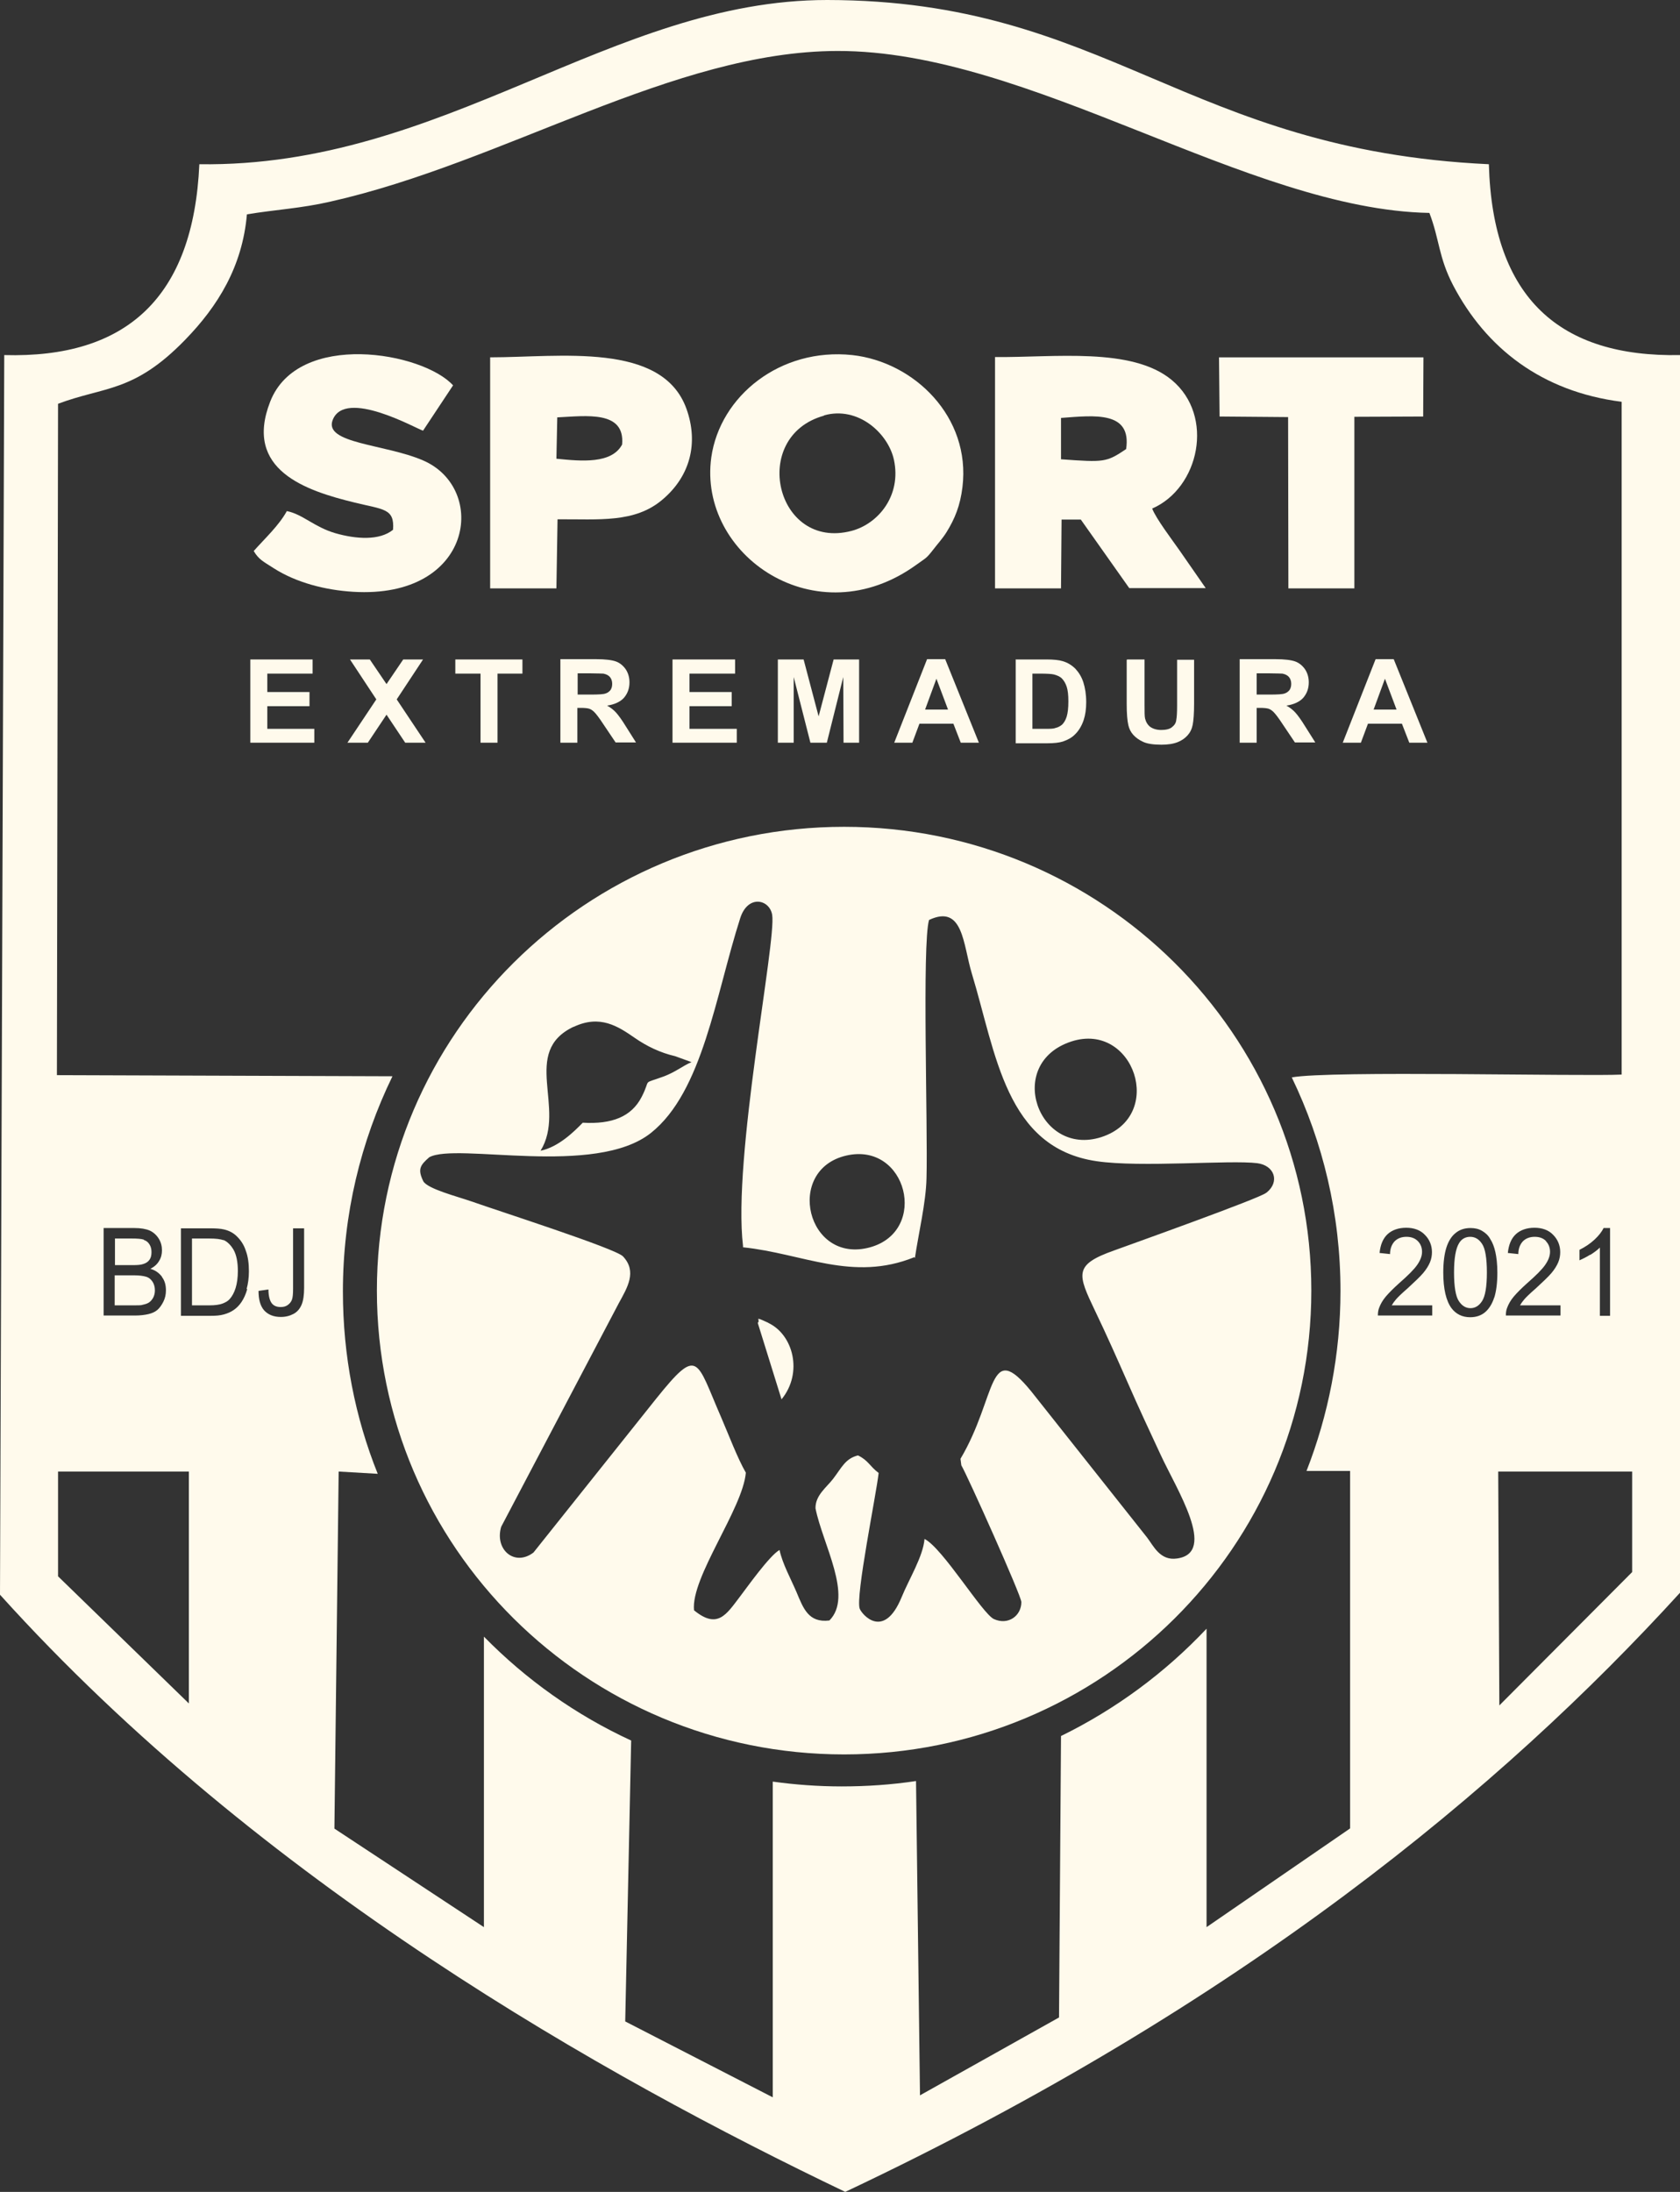 <svg xmlns="http://www.w3.org/2000/svg" id="Capa_2" data-name="Capa 2" viewBox="0 0 59.33 77.41"><rect x="0" y="0" width="59.33" height="77.41" fill="#333333" stroke="none"/><defs><style>      .cls-1 {        fill-rule: evenodd;      }      .cls-1, .cls-2 {        fill: #fffaec;        stroke-width: 0px;      }    </style></defs><g id="Capa_1-2" data-name="Capa 1"><g><path class="cls-1" d="M35.14,20.78h2.33s.02-2.43.02-2.43h.68s1.71,2.42,1.71,2.42h2.7s-.93-1.34-.93-1.34c-.23-.33-.83-1.12-.96-1.47,1.66-.72,2.22-3.27.69-4.54-1.41-1.17-4.15-.79-6.24-.81v8.16ZM37.47,16.22v-1.46c1.19-.09,2.5-.25,2.3,1.1-.7.47-.77.47-2.3.36Z"></path><path class="cls-1" d="M33.99,17.2c.3-2.48-1.71-4.42-3.89-4.66-2.54-.27-4.67,1.44-4.98,3.61-.48,3.46,3.71,6.36,7.25,3.79.33-.24.33-.2.58-.52.16-.21.33-.39.48-.63.29-.47.48-.93.56-1.59M29.1,14.67c1.21-.34,2.27.64,2.47,1.57.27,1.26-.55,2.26-1.5,2.51-2.68.7-3.61-3.34-.97-4.07Z"></path><path class="cls-1" d="M19.69,18.34c1.46-.01,2.73.14,3.71-.7.97-.82,1.28-1.99.84-3.21-.86-2.37-4.48-1.81-6.93-1.81v8.16s2.34,0,2.34,0l.04-2.45ZM19.68,14.74c1.03-.05,2.4-.25,2.29.96-.37.69-1.44.59-2.32.5l.03-1.47Z"></path><path class="cls-1" d="M16.01,13.62c-1.06-1.19-5.49-1.96-6.47.57-.94,2.41,1.26,3.14,2.99,3.56,1.01.25,1.41.2,1.35.96-.48.39-1.31.33-2.04.12-.75-.22-1.15-.67-1.71-.78-.28.51-.77.96-1.17,1.41.18.3.32.36.71.61.8.51,1.82.77,2.8.83,4.25.26,4.77-3.65,2.47-4.64-1.34-.58-3.52-.59-3.19-1.43.44-1.12,2.95.31,3.19.38l1.06-1.6Z"></path><polygon class="cls-1" points="43.07 14.71 45.49 14.73 45.5 20.78 47.83 20.78 47.83 14.72 50.26 14.71 50.27 12.62 43.05 12.62 43.07 14.71"></polygon><polygon class="cls-2" points="8.84 26.23 8.84 23.29 11.04 23.29 11.04 23.79 9.44 23.79 9.44 24.44 10.93 24.44 10.93 24.94 9.44 24.94 9.44 25.74 11.1 25.74 11.1 26.23 8.84 26.23"></polygon><polygon class="cls-2" points="12.27 26.23 13.29 24.7 12.36 23.29 13.06 23.29 13.65 24.16 14.24 23.29 14.94 23.29 14.01 24.7 15.03 26.23 14.31 26.23 13.65 25.24 12.99 26.23 12.27 26.23"></polygon><polygon class="cls-2" points="16.97 26.23 16.97 23.79 16.08 23.79 16.08 23.29 18.45 23.29 18.45 23.79 17.57 23.79 17.57 26.23 16.97 26.23"></polygon><path class="cls-2" d="M20.4,24.53h.45c.29,0,.47-.01.54-.04.07-.02.13-.07.17-.12.04-.06.06-.13.06-.22,0-.1-.03-.18-.08-.24-.05-.06-.13-.1-.23-.12-.05,0-.2-.01-.44-.01h-.47v.75ZM19.79,26.23v-2.95h1.27c.32,0,.55.03.69.08.14.05.26.15.35.28.09.14.13.29.13.46,0,.22-.07.4-.2.55-.13.14-.33.23-.59.27.13.07.24.16.32.25.08.09.2.25.34.48l.36.57h-.72l-.43-.64c-.15-.23-.26-.37-.32-.43-.06-.06-.12-.1-.18-.12-.06-.02-.17-.03-.3-.03h-.12v1.23h-.6Z"></path><polygon class="cls-2" points="23.75 26.23 23.75 23.29 25.96 23.29 25.96 23.79 24.35 23.79 24.35 24.44 25.84 24.44 25.84 24.94 24.35 24.94 24.35 25.74 26.02 25.74 26.02 26.23 23.75 26.23"></polygon><polygon class="cls-2" points="27.47 26.23 27.47 23.29 28.38 23.29 28.91 25.3 29.44 23.29 30.34 23.29 30.34 26.23 29.79 26.23 29.78 23.91 29.2 26.23 28.62 26.23 28.03 23.91 28.03 26.23 27.47 26.23"></polygon><path class="cls-2" d="M33.48,25.06l-.41-1.09-.4,1.09h.82ZM34.58,26.23h-.65l-.26-.67h-1.2l-.25.67h-.64l1.16-2.95h.64l1.19,2.95Z"></path><path class="cls-2" d="M36.46,23.79v1.95h.45c.17,0,.29,0,.36-.03.1-.02.18-.07.24-.12.06-.06.12-.15.16-.28.04-.13.06-.31.06-.54s-.02-.4-.06-.52c-.04-.12-.1-.22-.17-.29-.07-.07-.17-.11-.28-.14-.08-.02-.25-.03-.49-.03h-.27ZM35.86,23.29h1.1c.25,0,.44.02.57.06.17.05.32.14.45.27.12.13.22.29.28.48.06.19.1.42.1.7,0,.24-.03.45-.09.63-.07.21-.18.39-.32.52-.1.1-.24.18-.42.24-.13.04-.31.06-.53.06h-1.13v-2.95Z"></path><path class="cls-2" d="M39.82,23.29h.6v1.6c0,.25,0,.42.02.49.03.12.09.22.18.29.1.07.23.11.39.11s.3-.03.38-.1c.09-.07.14-.15.15-.25.02-.1.03-.27.03-.5v-1.63h.6v1.55c0,.35-.02.6-.05.75-.03.15-.09.27-.18.37-.09.1-.2.18-.35.24-.15.06-.34.09-.57.09-.28,0-.5-.03-.65-.1-.15-.07-.26-.15-.35-.25s-.14-.21-.17-.33c-.04-.17-.06-.42-.06-.75v-1.57Z"></path><path class="cls-2" d="M44.38,24.53h.45c.29,0,.47-.01.54-.04.07-.02.13-.07.17-.12.04-.06.06-.13.06-.22,0-.1-.03-.18-.08-.24-.05-.06-.13-.1-.23-.12-.05,0-.2-.01-.44-.01h-.47v.75ZM43.78,26.23v-2.95h1.27c.32,0,.55.03.69.08.14.05.26.15.35.28.09.14.13.29.13.46,0,.22-.07.4-.2.55-.13.14-.33.23-.59.27.13.07.24.16.32.25.08.09.2.25.34.48l.36.57h-.72l-.43-.64c-.15-.23-.26-.37-.32-.43-.06-.06-.12-.1-.18-.12-.06-.02-.17-.03-.3-.03h-.12v1.23h-.6Z"></path><path class="cls-2" d="M49.32,25.06l-.41-1.09-.4,1.09h.82ZM50.42,26.23h-.65l-.26-.67h-1.2l-.25.67h-.64l1.16-2.95h.64l1.19,2.95Z"></path><g><path class="cls-1" d="M5.08,43.78c-.09-.03-.23-.04-.44-.04h-.58v.94h.63c.17,0,.29-.01.37-.04.1-.03.17-.08.22-.15.05-.07.07-.16.07-.27,0-.1-.02-.19-.07-.27-.05-.08-.11-.13-.2-.16Z"></path><path class="cls-1" d="M7.89,43.8c-.1-.04-.27-.06-.5-.06h-.61v2.36h.62c.19,0,.34-.02.45-.06.11-.04.2-.09.26-.16.09-.1.16-.23.21-.39.05-.16.08-.36.08-.6,0-.32-.05-.57-.15-.75-.1-.17-.22-.29-.36-.35Z"></path><path class="cls-1" d="M52.58,5.8C41.86,5.3,39.1.01,29.21,0c-7.63,0-13.52,5.92-22.17,5.8-.21,4.71-2.58,6.86-6.89,6.74-.05,14.59-.1,29.19-.15,43.78,9.22,10.22,21.37,17.03,29.85,21.09,14.01-6.62,23.18-14.25,29.48-21.16V12.54c-4.23.08-6.62-1.99-6.75-6.74ZM6.67,60.16l-4.62-4.49v-3.7h4.62v8.19ZM5.72,45.1c.1.13.14.29.14.47,0,.15-.03.28-.09.4-.06.12-.13.22-.21.29-.08.07-.19.12-.32.15-.13.03-.29.05-.47.05h-1.11v-3.09h1.09c.22,0,.4.03.54.09.13.06.24.16.32.29.08.13.11.27.11.41,0,.13-.03.26-.1.37-.07.12-.17.21-.31.28.18.05.31.15.41.28ZM8.73,45.53c-.05.18-.12.33-.2.45-.08.12-.17.21-.27.28-.1.07-.21.12-.35.16-.14.04-.29.05-.47.05h-1.05v-3.09h1c.23,0,.4.01.52.04.17.04.31.11.43.22.15.14.27.31.34.53.08.21.11.46.11.73,0,.23-.03.44-.08.62ZM10.74,45.48c0,.26-.03.46-.09.6-.06.14-.15.25-.28.32-.13.07-.28.11-.45.11-.26,0-.45-.08-.59-.23-.14-.16-.2-.39-.2-.69l.35-.05c0,.24.05.4.12.49.07.09.18.13.31.13.1,0,.18-.02.25-.07.07-.05.12-.11.15-.19.03-.08.04-.21.04-.39v-2.13h.39v2.1ZM47.67,64.58l-5.06,3.48v-10.54c-1.46,1.55-3.2,2.84-5.14,3.79l-.07,9.94-4.91,2.75-.14-11.1c-.86.13-1.74.19-2.63.19-.82,0-1.64-.06-2.43-.17v11.15l-5.21-2.68.21-9.92c-1.95-.9-3.71-2.15-5.2-3.67v10.26l-5.28-3.48.15-12.61,1.38.08c-.8-1.99-1.23-4.17-1.23-6.44,0-2.72.63-5.3,1.75-7.6l-11.85-.04.04-23.71c1.65-.62,2.67-.39,4.48-2.25,1.17-1.2,2.03-2.6,2.19-4.44,1.03-.17,1.91-.21,2.95-.45,6.14-1.38,12.11-5.31,17.9-5.32,6.8-.02,14.48,5.6,20.91,5.72.36.94.32,1.56.84,2.56,1.16,2.21,3.12,3.75,5.95,4.11v23.76c-1.38.07-10.32-.15-11.65.1,1.1,2.28,1.72,4.84,1.72,7.54,0,2.24-.43,4.39-1.2,6.36h1.54v12.62ZM56.16,44.31c-.14.09-.27.15-.38.2v-.37c.2-.1.38-.22.53-.36.15-.14.26-.28.32-.41h.23v3.1h-.36v-2.41c-.09.09-.2.17-.34.26ZM54.6,43.83c-.1-.1-.23-.15-.4-.15-.17,0-.31.05-.42.16-.1.11-.16.26-.16.45l-.37-.04c.03-.29.12-.51.28-.66.16-.15.39-.23.66-.23s.5.08.66.25c.16.16.25.37.25.61,0,.12-.02.24-.07.36-.05.12-.13.25-.24.38-.11.13-.3.31-.55.54-.22.19-.35.32-.41.39-.06.07-.11.14-.15.21h1.43v.36h-1.93c0-.09.01-.18.04-.26.05-.14.13-.28.24-.41.11-.13.27-.29.47-.47.32-.28.53-.49.64-.65.11-.16.17-.31.17-.46s-.05-.28-.15-.38ZM50.59,46.46h-1.93c0-.09.01-.18.04-.26.05-.14.13-.28.24-.41.11-.13.27-.29.47-.47.32-.28.53-.49.64-.65.11-.16.17-.31.17-.46s-.05-.28-.15-.38c-.1-.1-.23-.15-.4-.15-.17,0-.31.05-.42.16-.1.11-.16.26-.16.45l-.37-.04c.03-.29.12-.51.28-.66.16-.15.39-.23.66-.23s.5.08.66.25c.16.16.25.37.25.61,0,.12-.02.24-.07.36-.05.12-.13.25-.24.38-.11.13-.3.31-.55.54-.22.19-.35.32-.41.39-.06.07-.11.14-.15.21h1.43v.36ZM52.77,45.82c-.07.22-.18.4-.32.52-.14.12-.32.18-.53.18-.28,0-.5-.11-.66-.32-.19-.26-.29-.68-.29-1.26,0-.36.04-.66.11-.88.07-.22.18-.4.32-.51.14-.12.32-.18.53-.18.16,0,.29.03.41.1.12.07.22.16.29.29.08.12.14.28.18.46.04.18.07.42.07.73,0,.36-.04.66-.11.88ZM57.64,55.52l-4.69,4.71-.04-8.26h4.73v3.55Z"></path><path class="cls-1" d="M4.72,45.04h-.67v1.06h.73c.12,0,.21,0,.26-.02.09-.02.16-.04.22-.08.06-.04.11-.1.15-.17.04-.08.06-.16.06-.26,0-.12-.03-.22-.08-.3-.06-.09-.13-.15-.23-.18-.1-.03-.24-.05-.43-.05Z"></path><path class="cls-1" d="M51.92,43.68c-.16,0-.3.07-.39.22-.12.19-.18.54-.18,1.04s.06.85.17,1.01c.11.17.25.25.41.25s.3-.08.41-.25c.11-.17.17-.5.17-1.01s-.06-.85-.17-1.01c-.11-.17-.25-.25-.42-.25Z"></path></g><g><path class="cls-1" d="M27.14,46.72c-.57-.26-.26-.11-.38,0l.84,2.7c.77-.94.41-2.29-.47-2.7Z"></path><path class="cls-1" d="M29.81,29.2c-9.11,0-16.5,7.33-16.5,16.38s7.39,16.38,16.5,16.38,16.5-7.33,16.5-16.38-7.39-16.38-16.5-16.38ZM37.84,36.78c2.2-.71,3.34,2.64,1.05,3.38-2.23.71-3.42-2.61-1.05-3.38ZM29.89,40.81c2.14-.49,2.92,2.66.84,3.24-2.24.62-3.03-2.74-.84-3.24ZM20.25,36.27c.94-.45,1.58-.02,2.16.38.43.3.91.53,1.43.65l.58.21c-.34.15-.56.35-.99.51-.79.29-.42.04-.77.72-.36.7-1.05.97-2.08.91-.31.32-.86.86-1.49.99.92-1.5-.71-3.49,1.17-4.38ZM44.71,42.13c-.25.2-4.7,1.79-5.36,2.03-1.44.51-1.3.83-.67,2.15.39.81.78,1.69,1.15,2.53.38.87.75,1.66,1.15,2.52.57,1.24,2.02,3.48.59,3.68-.6.09-.83-.44-1.06-.74l-4.09-5.16c-1.54-1.89-1.2.19-2.5,2.38l.03.23c.21.35,2.12,4.61,2.12,4.83,0,.48-.46.83-.97.6-.41-.19-1.81-2.51-2.45-2.83-.05.62-.55,1.42-.81,2.06-.63,1.53-1.41.6-1.48.4-.15-.44.58-4,.67-4.79-.32-.24-.36-.44-.73-.62-.45.11-.58.44-.88.83-.23.3-.63.58-.62,1.04.25,1.26,1.34,3.11.49,3.96-.74.09-.92-.43-1.16-1-.2-.47-.5-1.01-.6-1.49-.35.19-1.17,1.35-1.4,1.65-.48.63-.79,1.16-1.62.48-.12-1.16,1.72-3.58,1.83-4.86-.3-.52-.61-1.35-.87-1.95-.89-2.04-.79-2.54-2.3-.66l-4.33,5.43c-.67.51-1.38-.11-1.14-.91l4.15-7.89c.3-.55.66-1.12.15-1.66-.27-.28-4.39-1.6-5.35-1.94-.52-.18-1.54-.44-1.7-.71-.21-.43-.11-.57.21-.85.96-.53,5.86.71,7.83-.86,1.83-1.46,2.28-4.86,3.15-7.58.27-.85,1.04-.67,1.13-.12.15.94-1.4,8.59-1.03,11.69v.05c2.12.22,3.87,1.23,6.05.35l.02.03c.13-.88.39-1.95.41-2.82.05-1.81-.16-8.28.09-9.12,1.21-.57,1.2.87,1.51,1.89.86,2.83,1.19,6.16,4.41,6.63,1.56.23,4.7-.05,5.67.07.61.08.8.65.34,1.03Z"></path></g></g></g></svg>